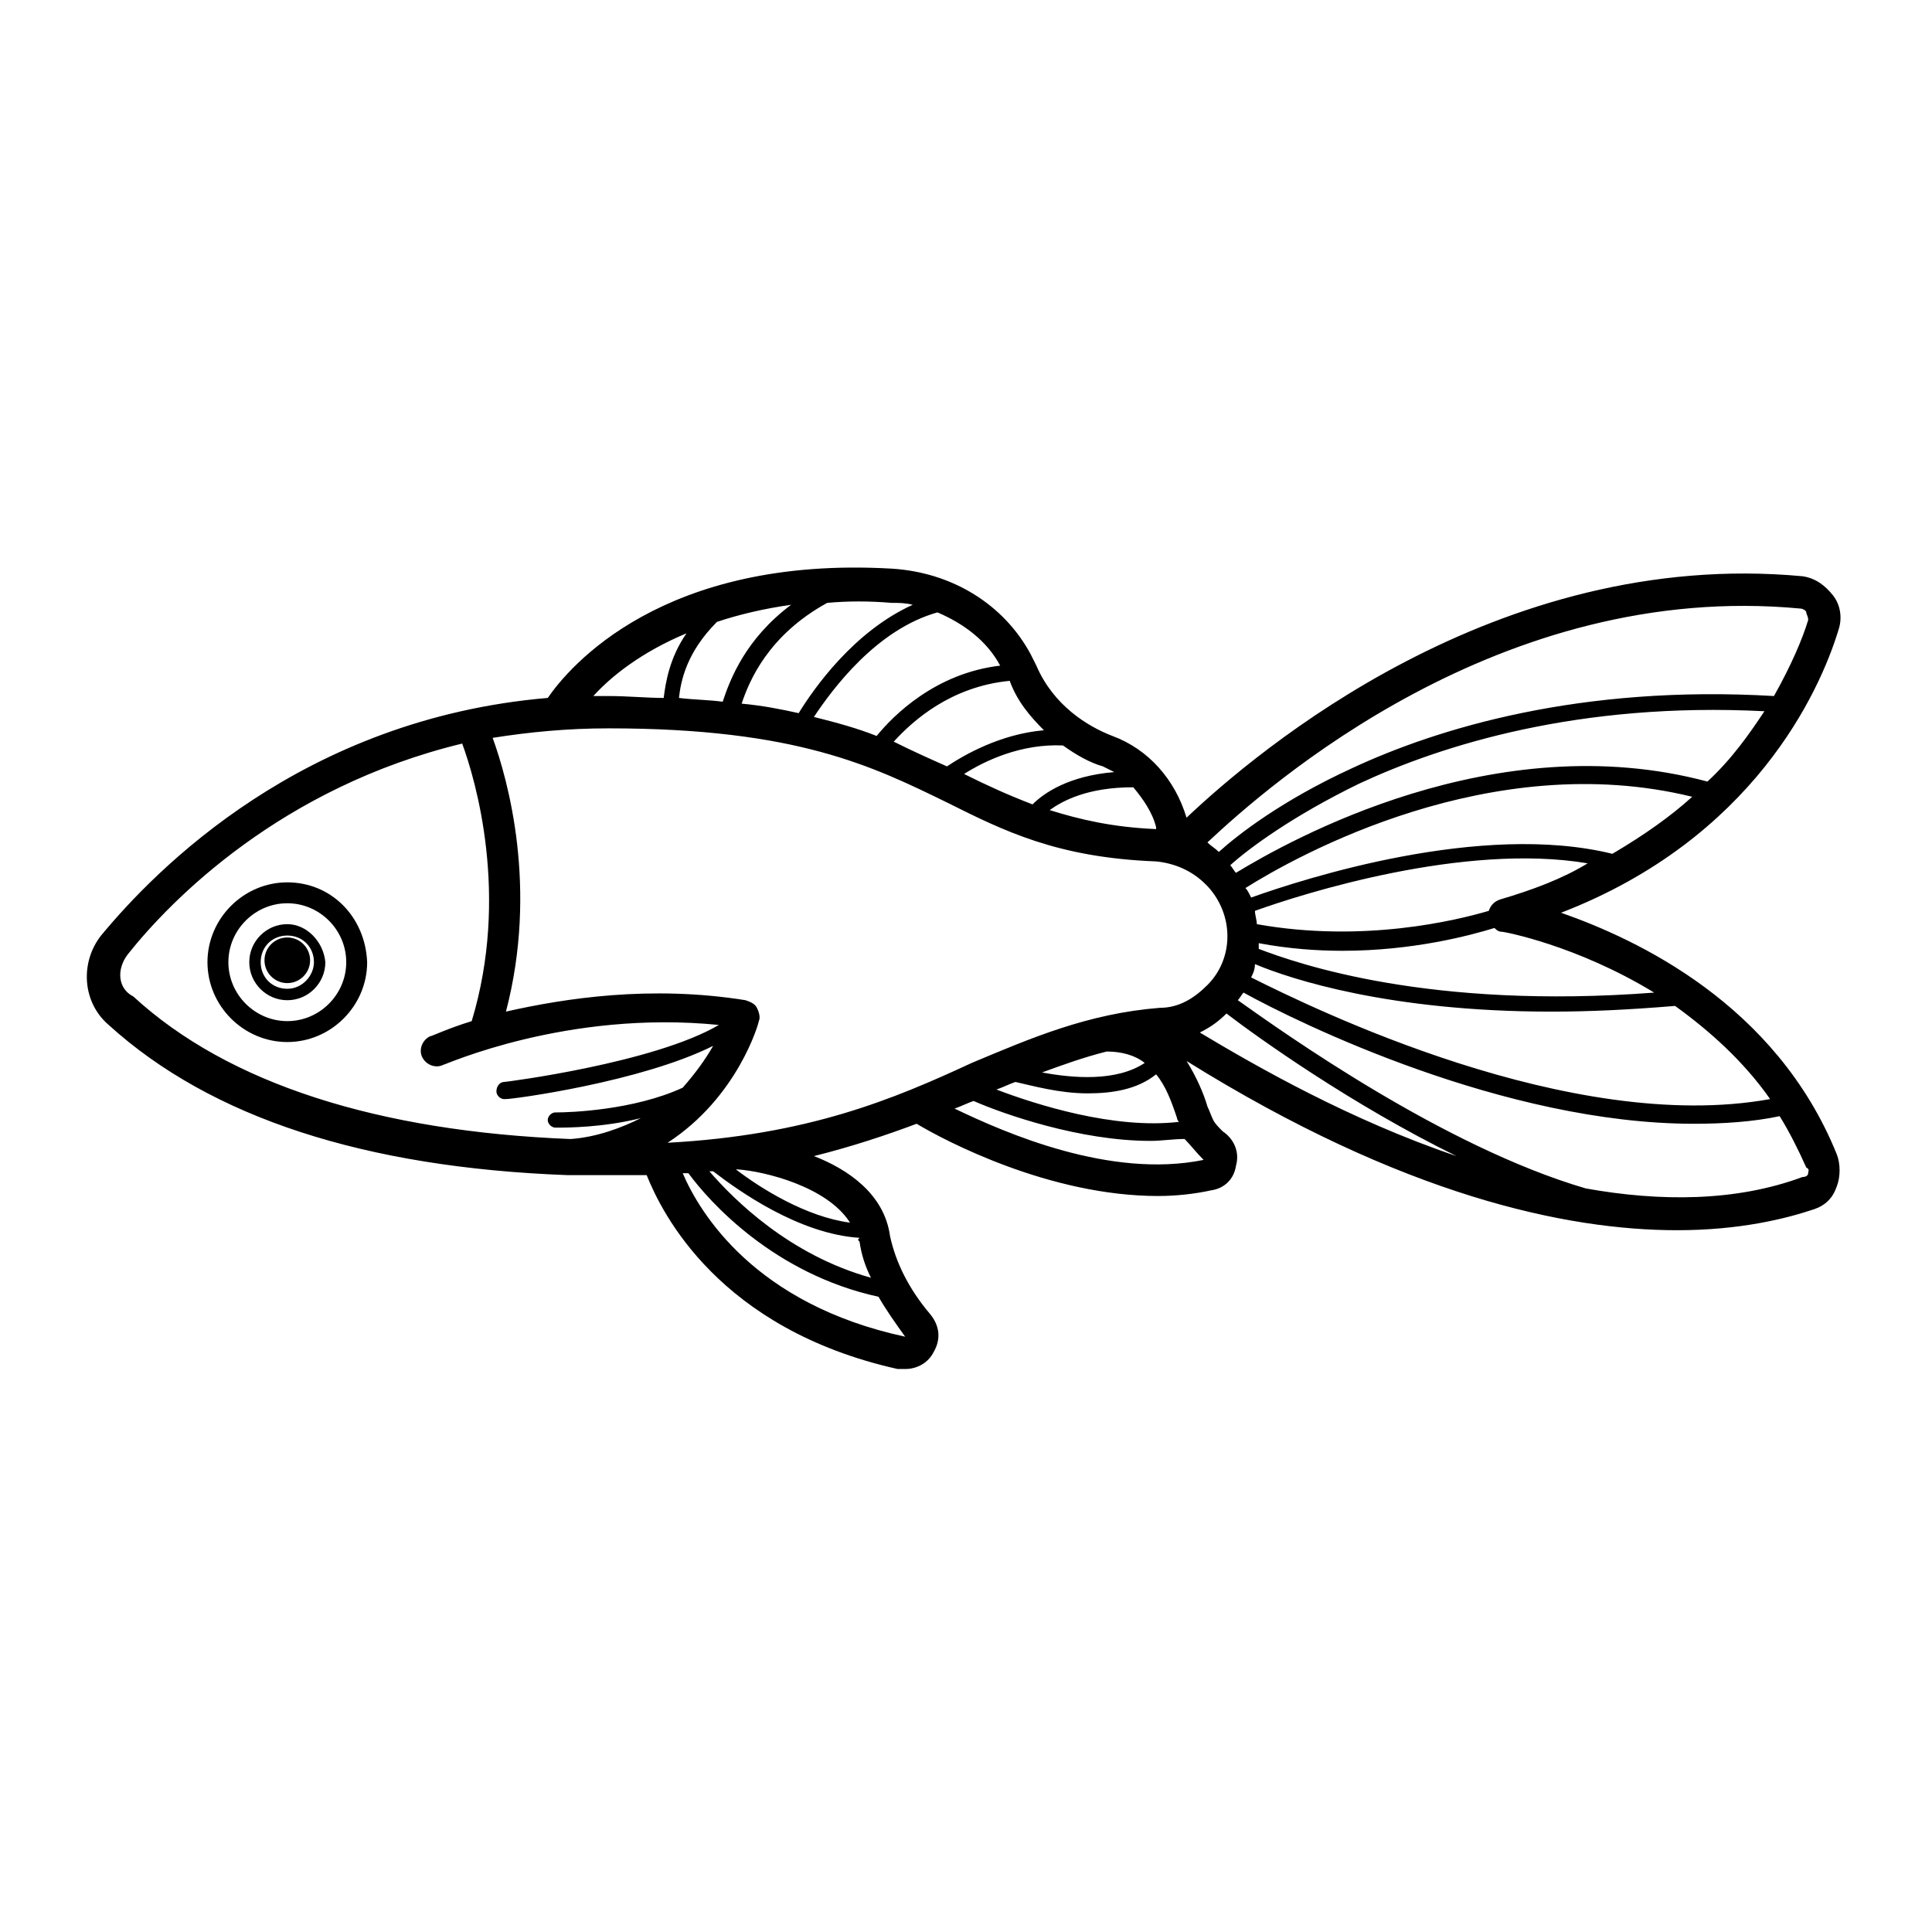 <?xml version="1.0" encoding="UTF-8"?>
<!-- Uploaded to: ICON Repo, www.svgrepo.com, Generator: ICON Repo Mixer Tools -->
<svg fill="#000000" width="800px" height="800px" version="1.1" viewBox="144 144 512 512" xmlns="http://www.w3.org/2000/svg">
 <g>
  <path d="m631.25 310.82c1.008-3.023 0.504-6.551-1.512-9.07-2.016-2.519-4.535-4.535-8.062-5.039-81.109-7.555-144.59 46.352-163.23 63.988-3.023-10.078-10.078-18.137-19.648-21.664-6.551-2.519-15.617-8.062-20.152-18.641-0.504-1.008-1.008-2.016-1.512-3.023-7.055-13.098-20.656-21.664-36.777-22.672-60.961-3.527-85.648 26.199-91.191 34.258-64.992 5.543-103.79 45.344-118.39 62.977-5.543 7.055-5.039 17.633 2.016 23.68 27.203 24.688 68.012 37.785 121.42 39.801h13.098 8.062c4.031 10.078 19.145 40.809 66.504 51.387h2.016c3.023 0 6.047-1.512 7.559-4.535 2.016-3.527 1.512-7.055-1.008-10.078-5.547-6.547-9.07-13.598-10.582-20.652-1.512-11.082-11.086-17.633-20.152-21.16 10.078-2.519 19.145-5.543 27.207-8.566 7.559 4.535 35.266 19.145 63.984 19.145 4.535 0 9.574-0.504 14.105-1.512 3.527-0.504 6.047-3.023 6.551-6.551 1.008-3.527-0.504-7.055-3.527-9.07-1.008-1.008-2.016-2.016-2.519-3.023-0.504-1.008-1.008-2.519-1.512-3.527-1.008-3.527-3.023-8.062-5.543-12.09 57.434 35.77 100.76 44.84 129.98 44.84 16.625 0 28.719-3.023 36.273-5.543 3.023-1.008 5.039-3.023 6.047-6.047 1.008-2.519 1.008-6.047 0-8.566-16.125-39.793-52.902-56.922-73.055-63.977 50.883-19.648 68.52-58.441 73.555-75.066zm-34.762 40.305c-56.426-15.113-110.84 15.617-124.95 24.184-0.504-0.504-1.008-1.512-1.512-2.016 5.039-4.535 16.625-13.098 34.258-21.664 21.664-10.078 57.938-21.664 107.31-19.145-4.031 6.047-8.562 12.594-15.113 18.641zm-25.191 19.145c-34.762-8.566-81.617 6.551-95.723 11.586-0.504-1.008-1.008-2.016-1.512-2.519 13.602-8.566 64.992-37.281 118.39-24.184-5.543 5.043-12.594 10.078-21.16 15.117zm-250.39 76.578c18.641-12.09 24.184-31.738 24.184-32.242 0.504-1.008 0-2.519-0.504-3.527-0.504-1.008-1.512-1.512-3.023-2.016-25.191-4.031-47.863-0.504-63.48 3.023 8.566-32.746 0.504-61.465-3.527-72.547 9.574-1.512 19.648-2.519 30.73-2.519 49.879 0 70.031 10.078 89.68 19.648 15.113 7.559 29.223 14.609 55.418 15.617 5.039 0.504 9.574 2.519 13.098 6.047l0.504 0.504c7.055 7.559 7.055 19.145 0 26.199-3.527 3.527-7.559 6.047-12.594 6.047-19.145 1.512-34.258 8.062-49.879 14.609-20.652 9.57-43.324 19.141-80.605 21.156zm50.883 26.199c0.504 3.527 1.512 6.551 3.023 9.574-21.664-6.047-36.273-20.656-42.824-28.215h1.008c6.551 5.039 22.672 16.625 38.793 17.633-0.504 0.504-0.504 0.504 0 1.008zm-37.785-164.24c6.047-2.016 12.594-3.527 19.648-4.535-12.09 9.07-16.121 19.648-18.137 25.695-3.527-0.504-7.559-0.504-11.586-1.008 0.5-4.535 2.012-12.09 10.074-20.152zm110.33 43.832c2.519 3.023 5.039 6.551 6.047 10.578v0.504c-11.586-0.504-20.152-2.519-28.215-5.039 3.527-2.516 10.078-6.043 22.168-6.043zm-31.234 78.09c4.535 1.008 11.586 3.023 19.145 3.023 6.551 0 13.098-1.008 18.137-5.039 2.519 3.023 4.031 7.055 5.543 11.586 0 0.504 0.504 1.008 0.504 1.008-17.129 2.016-37.785-4.535-48.367-8.566 1.512-0.5 3.527-1.508 5.039-2.012zm34.258-5.039c-7.559 5.039-19.145 4.031-27.207 2.519 5.543-2.016 11.082-4.031 17.129-5.543 4.035 0.004 7.559 1.008 10.078 3.023zm21.664-13.098c8.566 6.551 33.25 24.184 60.961 37.785-28.215-9.574-52.898-23.68-68.016-32.746 3.023-1.512 5.039-3.023 7.055-5.039zm152.15-107.31c0.504 0 1.512 0.504 1.512 1.008 0 0.504 0.504 1.008 0.504 2.016-1.512 5.039-4.535 12.09-9.07 20.152-51.387-3.023-89.176 8.566-111.85 19.145-18.641 8.566-30.23 17.633-35.266 22.168-1.008-1.008-2.016-1.512-3.023-2.519 16.125-15.113 77.59-69.523 157.19-61.969zm-181.88 43.328c-12.09 1.008-18.641 5.543-21.664 8.566-6.551-2.519-12.09-5.039-18.137-8.062 5.543-3.527 15.113-8.062 26.199-7.559 3.527 2.519 7.055 4.535 10.578 5.543 1.008 0.504 2.016 1.008 3.023 1.512zm-18.641-11.082c-11.586 1.008-21.16 6.551-25.695 9.574-4.535-2.016-9.07-4.031-14.105-6.551 5.039-5.543 15.113-14.609 30.73-16.121 2.016 5.539 5.543 9.57 9.07 13.098zm-11.59-17.129c-17.129 2.016-28.215 13.098-32.746 18.641-5.039-2.016-10.578-3.527-16.625-5.039 5.039-7.559 16.625-23.176 32.746-27.711 7.055 3.023 13.098 7.559 16.625 14.109zm-23.176-16.125c-15.617 7.055-26.199 22.168-30.23 28.719-4.535-1.008-9.574-2.016-15.113-2.519 2.016-6.047 7.055-18.137 22.672-26.703 5.543-0.504 11.082-0.504 17.129 0 2.016 0 3.527 0 5.543 0.504zm-59.953 7.559c-4.535 6.551-5.543 13.098-6.047 17.129-4.535 0-9.574-0.504-14.609-0.504h-4.031c4.535-5.039 12.598-11.586 24.688-16.625zm-148.12 85.145c11.586-14.609 40.809-44.336 88.672-55.922 3.527 9.574 12.594 40.305 2.519 73.555-6.551 2.016-10.578 4.031-11.082 4.031-2.016 1.008-3.023 3.527-2.016 5.543 1.008 2.016 3.527 3.023 5.543 2.016 0.504 0 32.746-14.609 73.051-10.578-17.129 10.078-56.426 15.113-56.93 15.113-1.008 0-2.016 1.008-2.016 2.519 0 1.008 1.008 2.016 2.016 2.016h0.504c2.016 0 35.77-4.535 54.914-14.105-2.016 3.527-4.535 7.055-8.062 11.082-13.098 6.047-30.23 6.551-33.25 6.551h-0.504c-1.008 0-2.016 1.008-2.016 2.016s1.008 2.016 2.016 2.016h0.504c2.519 0 12.09 0 22.168-2.519-5.039 2.519-11.586 5.039-18.641 5.543-50.883-2.016-90.688-14.609-115.88-37.785-4.035-2.023-4.539-7.059-1.516-11.09zm147.11 57.938h1.512c5.543 7.559 22.672 26.703 50.383 32.746 2.016 3.527 4.535 7.055 7.055 10.578-39.805-8.562-54.414-32.746-58.949-43.324zm44.336 13.098c-11.586-1.512-23.68-9.07-30.23-14.105h0.504c7.055 0.504 23.68 4.535 29.727 14.105zm93.711-16.625c-24.688 5.039-52.395-7.055-66-13.602 1.512-0.504 3.527-1.512 5.039-2.016 8.062 3.527 28.215 10.578 46.855 10.578 3.023 0 6.047-0.504 9.07-0.504 1.508 1.512 3.019 3.527 5.035 5.543v0zm160.21 3.527c0 0.504-0.504 1.008-1.512 1.008-17.633 6.551-37.785 6.551-57.434 3.023-37.785-11.082-80.105-41.312-92.195-49.879 0.504-0.504 1.008-1.512 1.512-2.016 14.609 8.062 69.023 34.762 119.4 34.762 7.559 0 15.617-0.504 22.672-2.016 2.519 4.031 5.039 9.07 7.055 13.602 1.004 0.508 0.5 1.012 0.5 1.516zm-10.078-19.648c-52.898 9.574-121.42-24.184-137.54-32.242 0.504-1.008 1.008-2.016 1.008-3.527 9.574 4.031 35.77 12.594 78.594 12.594 10.078 0 20.656-0.504 32.746-1.512 9.07 6.551 18.137 14.609 25.191 24.688zm-30.73-28.215c-59.449 4.535-94.211-7.559-104.79-11.586v-1.512c8.062 1.512 15.617 2.016 22.168 2.016 18.641 0 33.754-4.031 40.305-6.047 0.504 0.504 1.008 1.008 2.016 1.008 0.504 0 19.648 3.527 40.305 16.121zm-40.809-24.688c-1.512 0.504-2.519 1.512-3.023 3.023-8.566 2.519-33.25 8.566-61.465 3.527 0-1.008-0.504-2.519-0.504-3.527 12.594-4.535 55.418-18.137 88.168-12.594-6.551 4.031-14.613 7.055-23.176 9.57z"/>
  <path d="m220.14 377.83c-11.586 0-21.16 9.574-21.16 21.16 0 11.586 9.574 21.16 21.16 21.16 11.586 0 21.16-9.574 21.16-21.16-0.504-12.094-9.57-21.16-21.16-21.16zm0 36.777c-8.566 0-15.617-7.055-15.617-15.617 0-8.566 7.055-15.617 15.617-15.617 8.566 0 15.617 7.055 15.617 15.617 0.004 8.562-7.051 15.617-15.617 15.617z"/>
  <path d="m220.14 388.91c-5.543 0-10.078 4.535-10.078 10.078 0 5.543 4.535 10.078 10.078 10.078s10.078-4.535 10.078-10.078c-0.504-5.543-5.039-10.078-10.078-10.078zm0 17.129c-4.031 0-7.055-3.023-7.055-7.055s3.023-7.055 7.055-7.055 7.055 3.023 7.055 7.055c0 3.527-3.023 7.055-7.055 7.055z"/>
  <path d="m226.18 398.49c0 3.336-2.707 6.043-6.047 6.043-3.336 0-6.043-2.707-6.043-6.043 0-3.34 2.707-6.047 6.043-6.047 3.34 0 6.047 2.707 6.047 6.047"/>
 </g>
</svg>